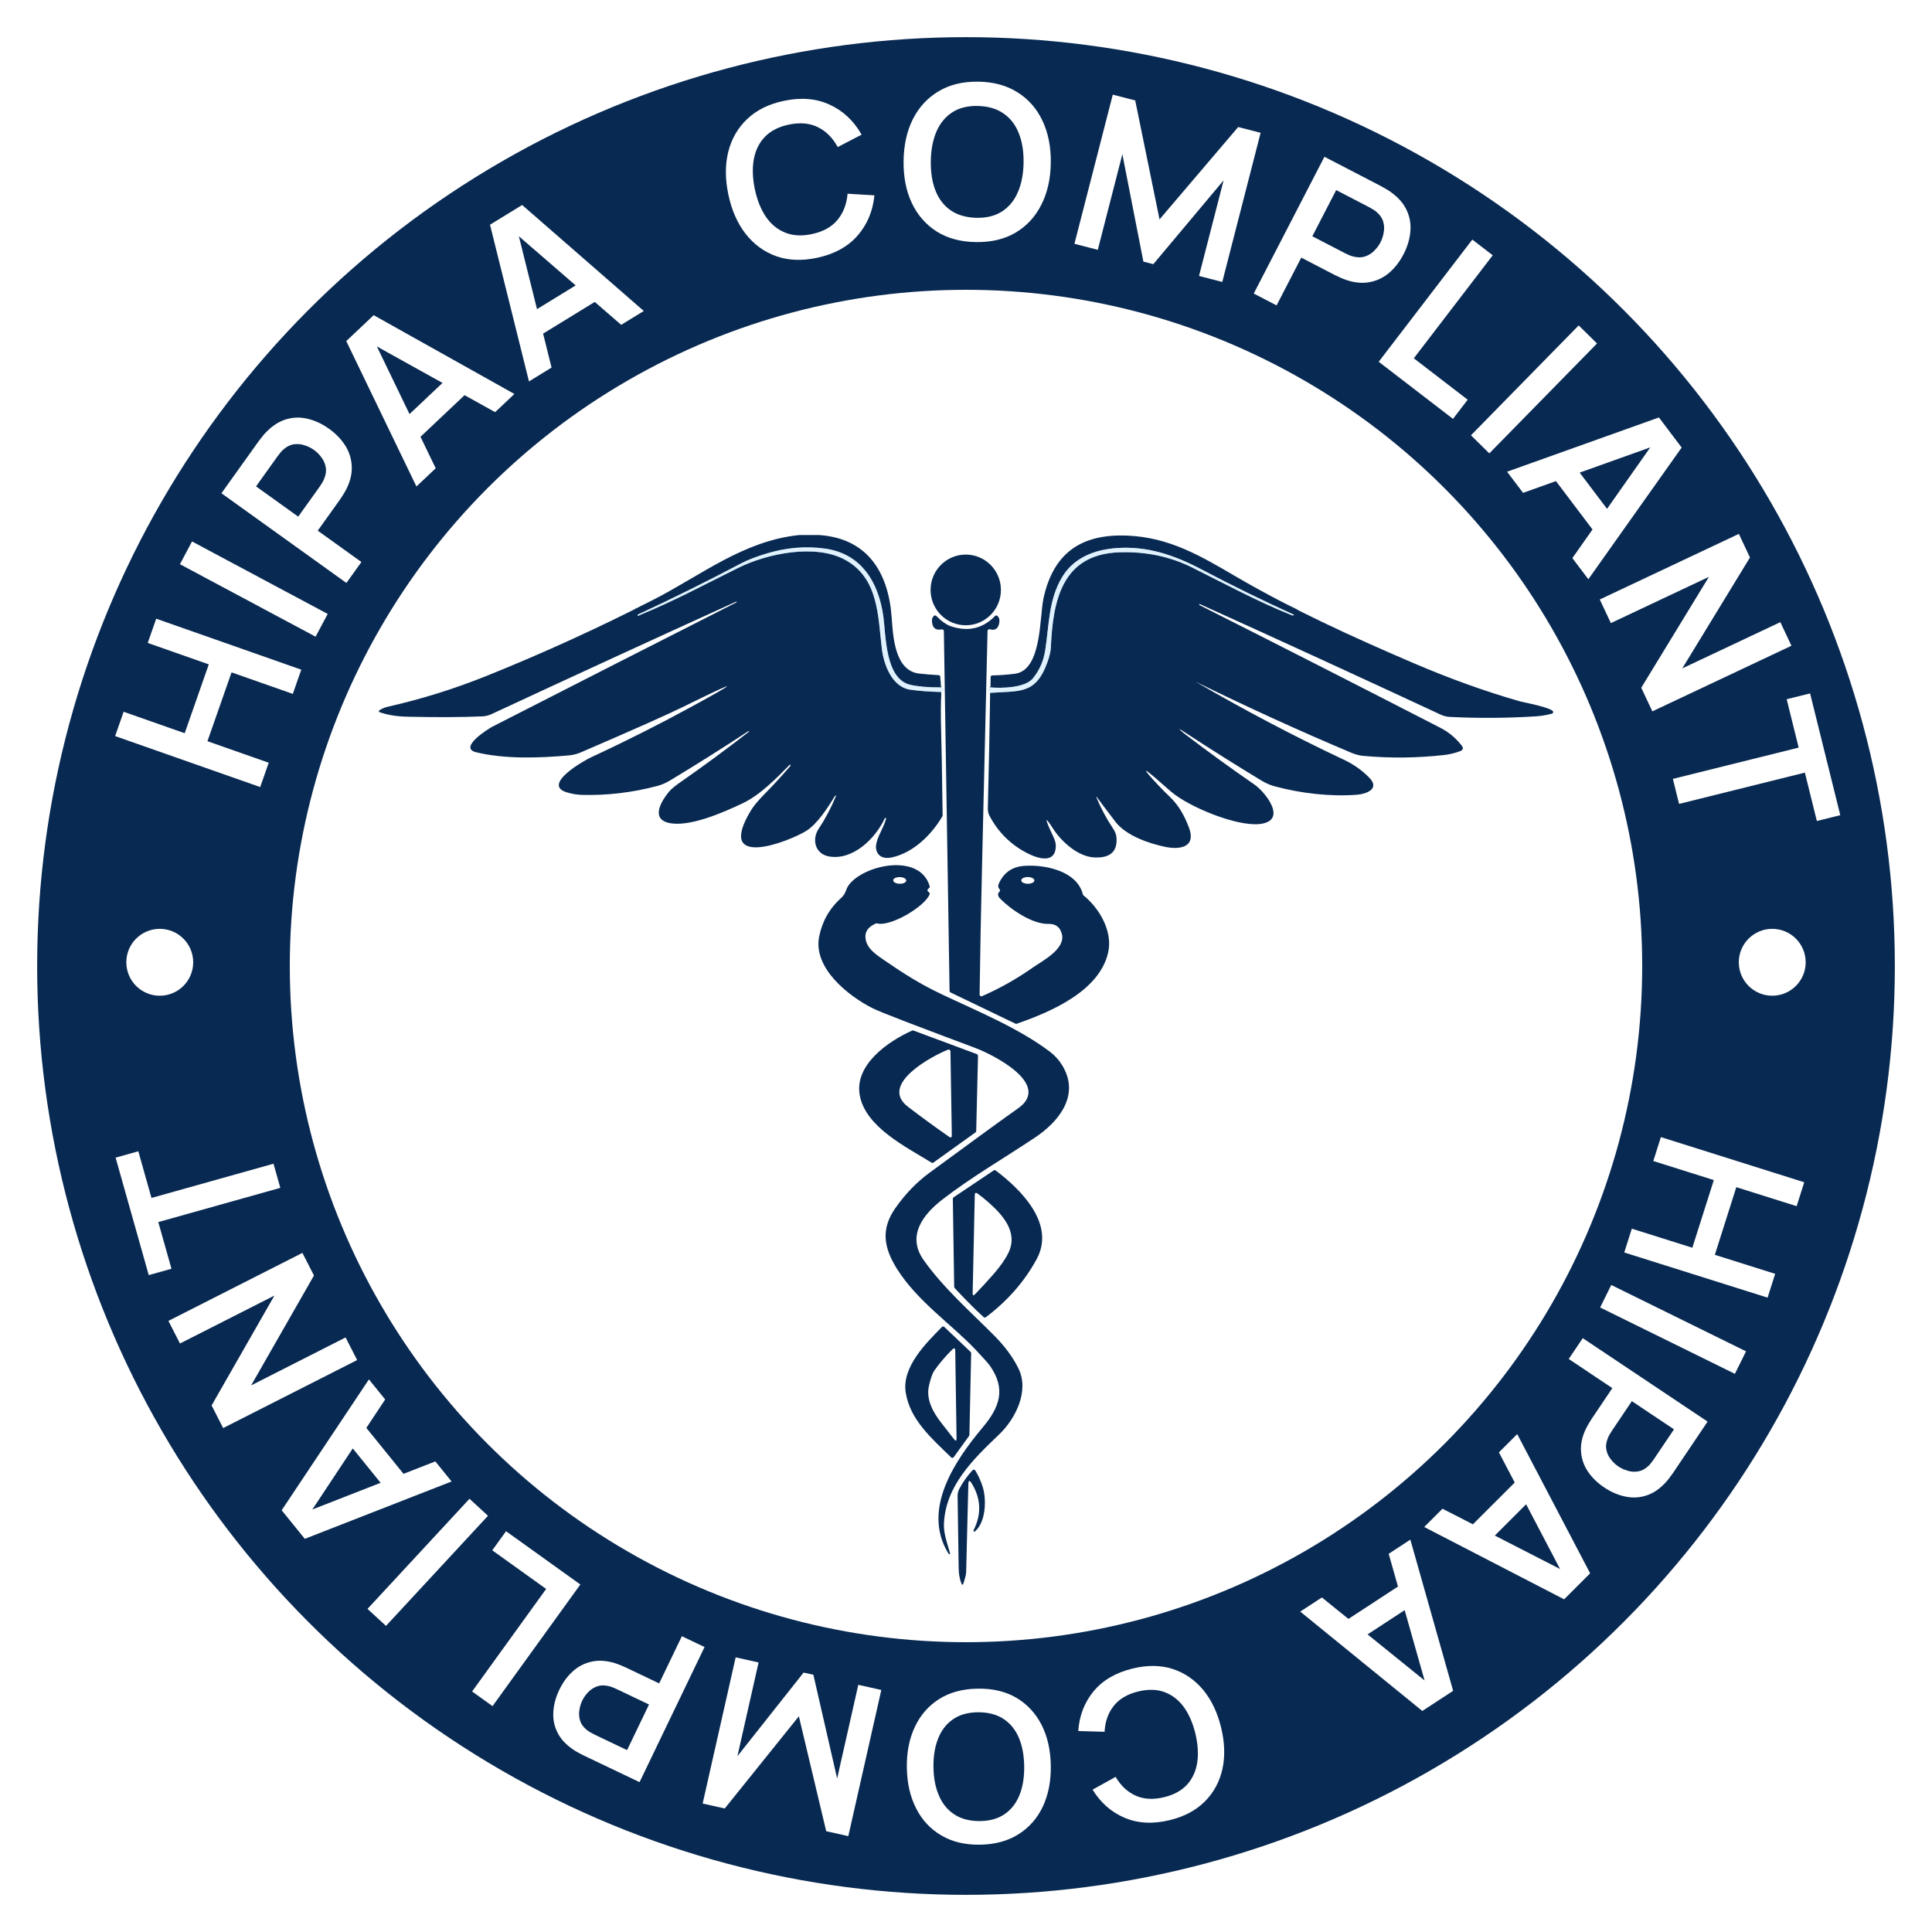 <svg width="260" height="260" viewBox="0 0 260 260" fill="none" xmlns="http://www.w3.org/2000/svg">
<rect x="0" y="0" width="260" height="260" fill="#808080" stroke="none"/>
<g clip-path="url(#clip0_427_10273)">
<rect width="260" height="260" fill="white"/>
<path d="M126.617 92.507C124.9 92.512 123.524 92.394 122.49 92.152C119.095 91.36 119.224 85.415 118.868 82.907C118.228 78.38 115.941 74.525 111.059 73.832C108.397 73.455 105.752 73.697 103.093 74.511C101.708 74.935 100.619 75.356 99.825 75.773C95.238 78.193 90.594 80.495 85.892 82.681C85.871 82.691 85.853 82.707 85.841 82.726C85.828 82.745 85.821 82.767 85.82 82.789C85.813 82.981 86.057 82.789 86.112 82.767C90.994 80.754 94.971 78.577 99.378 76.405C103.303 74.468 109.787 73.138 113.793 75.368C118.243 77.842 118.15 82.909 118.675 87.294C118.937 89.469 120.055 92.462 122.499 92.812C123.675 92.982 125.068 93.087 126.677 93.127M133.247 93.242C137.21 92.947 139.38 93.513 140.956 89.114C141.242 88.315 141.397 87.649 141.419 87.117C141.693 80.754 142.956 74.595 150.615 74.326C154.181 74.201 157.462 74.886 160.455 76.381C164.869 78.586 169.319 80.987 173.839 82.791C173.886 82.811 173.934 82.819 173.982 82.816C174.198 82.806 174.208 82.756 174.011 82.667C169.857 80.782 165.762 78.774 161.728 76.645C158.066 74.712 154.415 73.457 150.276 73.757C147.213 73.978 144.467 75.08 142.909 77.706C141.104 80.746 141.199 84.049 140.655 87.537C140.434 88.953 139.885 90.202 139.01 91.283C137.94 92.603 134.708 92.635 133.302 92.507" stroke="#7B9CAD" stroke-width="1.711"/>
<path d="M107.594 72H110.22C116.74 72.449 119.564 77 120.001 83.118C120.175 85.556 120.38 90.282 123.715 90.647C124.561 90.74 125.427 90.81 126.315 90.858C126.373 90.861 126.429 90.886 126.47 90.927C126.511 90.969 126.536 91.025 126.54 91.084L126.618 92.512C124.901 92.517 123.525 92.398 122.491 92.157C119.096 91.365 119.225 85.419 118.869 82.911C118.229 78.385 115.942 74.53 111.06 73.836C108.398 73.459 105.753 73.702 103.094 74.515C101.709 74.939 100.62 75.36 99.826 75.778C95.239 78.197 90.594 80.5 85.893 82.686C85.872 82.696 85.855 82.711 85.842 82.73C85.829 82.749 85.822 82.771 85.822 82.794C85.814 82.986 86.058 82.794 86.113 82.772C90.995 80.758 94.972 78.581 99.379 76.409C103.304 74.472 109.788 73.142 113.794 75.372C118.244 77.847 118.151 82.914 118.676 87.299C118.938 89.473 120.056 92.466 122.5 92.817C123.676 92.986 125.069 93.091 126.678 93.131C126.602 94.643 126.593 96.345 126.652 98.236C126.708 100.049 126.775 103.881 126.855 109.731C126.855 109.775 126.843 109.818 126.821 109.856C125.348 112.362 122.92 114.743 120.039 115.386C119.008 115.616 118.046 115.307 117.895 114.174C117.841 113.774 117.968 113.21 118.277 112.482C118.339 112.333 119.545 109.923 119.165 110.06C119.116 110.078 119.077 110.114 119.055 110.161C117.807 112.846 114.751 115.849 111.526 115.249C109.697 114.908 109.224 112.971 110.163 111.553C111.068 110.183 111.836 108.734 112.466 107.206C112.552 106.998 112.518 106.976 112.364 107.139C112.326 107.179 112.287 107.231 112.249 107.295C111.437 108.648 109.976 110.907 108.501 111.819C106.2 113.242 96.178 117.172 101.041 109.088C101.4 108.489 102.015 107.748 102.886 106.863C104.08 105.653 105.23 104.402 106.336 103.109C106.424 103.008 106.398 102.799 106.238 102.96C104.455 104.767 102.294 106.98 99.993 108.077C97.486 109.272 92.628 111.447 89.877 110.71C87.493 110.069 89.188 107.564 90.018 106.56C90.303 106.216 90.801 105.797 91.51 105.303C94.651 103.114 97.733 100.845 100.759 98.496C100.933 98.361 100.711 98.4 100.683 98.416C97.221 100.69 93.716 102.896 90.169 105.034C89.609 105.373 89.034 105.62 88.445 105.775C85.063 106.667 81.678 107.066 78.29 106.973C77.675 106.956 77.026 106.848 76.341 106.651C72.803 105.634 78.557 102.372 79.6 101.887C84.174 99.769 88.673 97.503 93.096 95.09C99.475 91.606 99.401 91.464 92.876 94.663C92.583 94.805 92.291 94.949 92 95.095C89.894 96.133 85.289 98.183 78.184 101.244C77.667 101.466 77.14 101.602 76.604 101.652C72.665 102.017 67.936 102.18 64.063 101.232C61.65 100.641 65.668 98.097 66.319 97.764C77.234 92.184 88.158 86.621 99.09 81.075C99.184 81.029 99.178 80.998 99.071 80.984C99.049 80.982 99.027 80.986 99.004 80.996C88.032 85.982 77.082 91.017 66.155 96.1C65.76 96.284 65.35 96.386 64.925 96.405C62.146 96.525 58.773 96.54 54.805 96.451C53.341 96.417 52.073 96.204 51 95.812V95.627C51.364 95.378 51.764 95.204 52.198 95.107C56.722 94.084 61.138 92.706 65.448 90.974C73.094 87.901 80.582 84.484 87.913 80.722C94.406 77.391 100.079 72.756 107.594 72ZM133.248 93.246C137.211 92.951 139.381 93.518 140.957 89.118C141.243 88.32 141.398 87.654 141.42 87.121C141.694 80.758 142.957 74.599 150.616 74.331C154.182 74.206 157.463 74.891 160.456 76.385C164.87 78.591 169.32 80.991 173.84 82.796C173.887 82.815 173.935 82.823 173.983 82.82C174.199 82.81 174.209 82.761 174.012 82.671C169.858 80.786 165.763 78.779 161.729 76.649C158.067 74.717 154.416 73.462 150.277 73.762C147.214 73.983 144.468 75.084 142.91 77.71C141.105 80.751 141.2 84.054 140.656 87.541C140.435 88.957 139.886 90.206 139.011 91.288C137.942 92.608 134.709 92.639 133.303 92.512L133.31 91.129C133.31 91.067 133.335 91.007 133.378 90.962C133.422 90.918 133.482 90.892 133.544 90.892C134.564 90.876 135.579 90.802 136.588 90.669C140.255 90.179 139.868 83.002 140.448 80.422C141.821 74.319 145.605 71.834 151.688 72.079C157.381 72.307 161.593 74.823 166.355 77.607C173.83 81.973 181.832 85.643 190.224 89.238C195.172 91.358 199.965 93.079 204.603 94.401C204.949 94.499 209.007 95.251 209.022 95.807C209.023 95.861 209.006 95.913 208.974 95.956C208.942 95.999 208.897 96.031 208.845 96.045C208.116 96.239 207.381 96.359 206.639 96.405C202.799 96.647 198.957 96.671 195.115 96.48C194.687 96.459 194.275 96.356 193.879 96.172C183.134 91.17 172.364 86.226 161.566 81.339C161.418 81.272 161.359 81.285 161.387 81.38C161.397 81.406 161.415 81.428 161.438 81.44C172.254 86.896 183.048 92.395 193.822 97.936C194.956 98.519 195.914 99.313 196.694 100.32C196.972 100.678 196.906 100.934 196.495 101.088C195.798 101.35 195.08 101.523 194.342 101.606C190.731 102.013 187.119 102.053 183.506 101.726C182.954 101.675 182.412 101.537 181.88 101.313C174.836 98.342 167.883 95.17 161.02 91.797C160.918 91.746 160.921 91.752 161.029 91.816C167.512 95.587 174.142 99.074 180.92 102.276C182.175 102.868 183.288 103.658 184.26 104.645C185.788 106.195 183.797 106.863 182.635 106.952C178.982 107.228 175.067 106.767 171.541 105.819C170.939 105.657 170.346 105.399 169.762 105.046C166.28 102.94 162.789 100.741 159.289 98.448C158.584 97.985 158.553 98.027 159.196 98.573C159.291 98.654 159.406 98.746 159.54 98.849C162.586 101.17 165.685 103.419 168.836 105.595C170.273 106.589 173.384 110.477 169.507 110.895C166.422 111.231 160.031 108.62 157.587 106.527C157.125 106.131 156.667 105.733 156.212 105.331C153.684 103.096 153.574 103.21 155.88 105.675C156.337 106.163 156.808 106.637 157.293 107.098C158.625 108.358 159.341 109.661 159.976 111.296C161.044 114.046 158.788 114.38 156.78 113.96C154.603 113.504 151.681 112.494 150.212 110.722C149.947 110.403 147.572 107.223 147.57 107.223C147.563 107.224 147.557 107.226 147.552 107.23C147.546 107.234 147.542 107.24 147.539 107.246C147.536 107.252 147.535 107.259 147.534 107.266C147.534 107.274 147.536 107.281 147.539 107.288C148.154 108.774 148.908 110.183 149.799 111.514C150.059 111.905 150.206 112.274 150.241 112.621C150.458 114.8 149.171 115.494 147.221 115.386C145.07 115.266 142.878 113.293 141.754 111.574C141.692 111.48 141.631 111.385 141.57 111.291C140.736 110.011 140.625 110.072 141.236 111.473C141.402 111.856 141.575 112.234 141.756 112.609C141.989 113.09 142.099 113.518 142.088 113.893C142.021 116.223 139.792 115.573 138.445 114.915C136.149 113.797 134.388 112.089 133.162 109.791C133.005 109.492 132.93 109.16 132.938 108.797C133.07 103.619 133.173 98.436 133.248 93.246Z" fill="#082951"/>
<path d="M126.617 92.507C127.209 92.655 127.229 92.861 126.677 93.127C125.068 93.087 123.675 92.982 122.499 92.812C120.055 92.462 118.937 89.469 118.675 87.294C118.15 82.909 118.243 77.842 113.793 75.368C109.787 73.138 103.303 74.468 99.378 76.405C94.971 78.577 90.994 80.754 86.112 82.767C86.057 82.789 85.813 82.981 85.82 82.789C85.821 82.767 85.828 82.745 85.841 82.726C85.853 82.707 85.871 82.691 85.892 82.681C90.594 80.495 95.238 78.193 99.825 75.773C100.619 75.356 101.708 74.935 103.093 74.511C105.752 73.697 108.397 73.455 111.059 73.832C115.941 74.525 118.228 78.38 118.868 82.907C119.224 85.415 119.095 91.36 122.49 92.152C123.524 92.394 124.9 92.512 126.617 92.507ZM133.247 93.242C132.86 92.944 132.879 92.699 133.302 92.507C134.708 92.635 137.94 92.603 139.01 91.283C139.885 90.202 140.434 88.953 140.655 87.537C141.199 84.049 141.104 80.746 142.909 77.706C144.467 75.08 147.213 73.978 150.276 73.757C154.415 73.457 158.066 74.712 161.728 76.645C165.762 78.774 169.857 80.782 174.011 82.667C174.208 82.756 174.198 82.806 173.982 82.816C173.934 82.819 173.886 82.811 173.839 82.791C169.319 80.987 164.869 78.586 160.455 76.381C157.462 74.886 154.181 74.201 150.615 74.326C142.956 74.595 141.693 80.754 141.419 87.117C141.397 87.649 141.242 88.315 140.956 89.114C139.38 93.513 137.21 92.947 133.247 93.242Z" fill="#E0F2FE"/>
<path d="M129.966 84.147C132.579 84.147 134.698 82.017 134.698 79.39C134.698 76.763 132.579 74.633 129.966 74.633C127.353 74.633 125.234 76.763 125.234 79.39C125.234 82.017 127.353 84.147 129.966 84.147Z" fill="#082951"/>
<path d="M132.165 134.06C134.553 133.01 136.815 131.737 138.949 130.239C140.258 129.32 143.409 127.726 142.905 125.712C142.67 124.766 142.067 124.307 141.098 124.334C138.945 124.392 136.065 122.419 134.621 120.96C134.26 120.593 134.221 120.271 134.504 119.992C134.527 119.97 134.545 119.944 134.557 119.915C134.569 119.886 134.576 119.854 134.576 119.823C134.576 119.791 134.57 119.759 134.558 119.73C134.546 119.701 134.529 119.674 134.506 119.652C134.311 119.452 134.287 119.191 134.435 118.869C135.089 117.44 136.199 116.661 137.765 116.531C140.554 116.303 144.941 117.182 145.729 120.364C145.742 120.414 145.77 120.46 145.81 120.494C147.964 122.241 149.771 125.333 149.131 128.179C147.95 133.433 141.296 136.213 136.834 137.768C136.805 137.779 136.774 137.783 136.742 137.782C136.711 137.78 136.681 137.772 136.653 137.759L127.922 133.563C127.883 133.544 127.849 133.513 127.826 133.476C127.802 133.438 127.789 133.394 127.789 133.349L127.02 84.935C127.019 84.901 127.011 84.867 126.996 84.835C126.981 84.804 126.96 84.777 126.933 84.755C126.906 84.733 126.875 84.717 126.841 84.708C126.807 84.7 126.772 84.699 126.738 84.705C125.861 84.863 125.421 84.449 125.418 83.462C125.418 83.262 125.498 83.074 125.657 82.9C125.678 82.876 125.705 82.857 125.734 82.843C125.764 82.83 125.796 82.823 125.828 82.822C125.86 82.822 125.893 82.828 125.923 82.841C125.953 82.853 125.98 82.872 126.003 82.895C126.71 83.622 127.377 84.088 128.006 84.294C130.304 85.046 132.271 84.582 133.907 82.9C133.951 82.855 134.01 82.829 134.072 82.828C134.134 82.827 134.194 82.85 134.239 82.893C134.462 83.101 134.544 83.392 134.485 83.766C134.355 84.594 133.929 84.899 133.208 84.683C133.173 84.673 133.136 84.67 133.099 84.677C133.063 84.683 133.029 84.697 132.999 84.719C132.969 84.741 132.945 84.769 132.928 84.802C132.91 84.835 132.901 84.872 132.9 84.909C132.656 95.561 132.409 106.113 132.157 116.565C132.021 122.322 131.911 128.079 131.83 133.837C131.83 133.877 131.839 133.916 131.858 133.952C131.876 133.987 131.904 134.018 131.937 134.04C131.97 134.062 132.008 134.076 132.048 134.079C132.088 134.083 132.128 134.076 132.165 134.06ZM139.202 118.487C139.203 118.427 139.18 118.368 139.136 118.312C139.092 118.257 139.028 118.207 138.946 118.164C138.864 118.121 138.767 118.087 138.66 118.064C138.553 118.04 138.438 118.027 138.322 118.027C138.088 118.025 137.863 118.071 137.697 118.155C137.53 118.239 137.437 118.354 137.436 118.474C137.435 118.534 137.458 118.593 137.502 118.648C137.546 118.704 137.61 118.754 137.692 118.797C137.774 118.839 137.871 118.873 137.978 118.897C138.085 118.921 138.2 118.933 138.316 118.934C138.55 118.936 138.775 118.889 138.941 118.805C139.108 118.722 139.202 118.607 139.202 118.487Z" fill="#082951"/>
<path d="M131.263 181.604C128.112 178.277 123.466 175.121 120.742 170.805C118.925 167.927 118.512 165.426 120.479 162.604C121.815 160.69 123.36 159.089 125.116 157.801C131.259 153.29 135.22 150.411 137 149.163C141.648 145.899 133.509 141.871 131.253 141.031C128.104 139.856 124.96 138.668 121.821 137.467C119.438 136.553 117.964 135.953 117.397 135.667C114.174 134.03 109.39 130.288 110.24 126.03C110.652 123.969 111.645 122.232 113.217 120.819C113.89 120.214 113.771 119.712 114.236 119.091C116.273 116.364 123.793 114.742 125.111 119.259C125.124 119.303 125.124 119.35 125.111 119.394C125.098 119.439 125.072 119.478 125.037 119.508L124.896 119.628C124.868 119.652 124.846 119.682 124.831 119.716C124.817 119.749 124.81 119.786 124.812 119.822C124.813 119.859 124.823 119.895 124.841 119.927C124.858 119.959 124.883 119.987 124.913 120.008L125.018 120.082C125.062 120.114 125.095 120.16 125.109 120.213C125.124 120.266 125.12 120.322 125.099 120.373C124.385 122.062 119.804 124.75 118.039 124.266C117.988 124.252 117.934 124.255 117.884 124.275C116.772 124.742 116.313 125.472 116.507 126.464C116.758 127.736 117.963 128.516 119.03 129.246C121.661 131.049 123.802 132.421 126.739 133.811C131.566 136.094 136.976 138.309 141.194 141.461C142.092 142.131 142.783 142.96 143.266 143.947C145.136 147.754 142.28 151.081 139.33 153.056C135.152 155.852 130.702 158.415 126.789 161.452C124.249 163.422 121.988 166.3 124.29 169.56C126.947 173.323 130.594 176.515 133.832 179.772C135.242 181.193 136.316 182.653 137.055 184.153C138.547 187.179 136.689 190.907 134.455 193.045C131.019 196.331 127.259 199.915 127.03 205.046C126.973 206.354 127.481 207.72 127.844 209.004C127.887 209.158 127.839 209.195 127.701 209.115C127.666 209.095 127.633 209.061 127.603 209.011C124.005 203.083 128.584 196.473 132.251 192.09C134.491 189.414 135.417 186.999 133.266 183.86C133.038 183.527 132.371 182.775 131.263 181.604ZM121.959 118.499C121.961 118.44 121.939 118.381 121.896 118.326C121.852 118.271 121.789 118.22 121.708 118.177C121.627 118.134 121.531 118.099 121.424 118.075C121.318 118.05 121.204 118.037 121.089 118.035C120.973 118.033 120.859 118.042 120.752 118.063C120.645 118.084 120.548 118.115 120.465 118.155C120.383 118.196 120.317 118.244 120.272 118.298C120.227 118.351 120.204 118.409 120.203 118.468C120.201 118.587 120.291 118.703 120.454 118.79C120.618 118.877 120.84 118.928 121.073 118.932C121.188 118.934 121.303 118.925 121.41 118.904C121.517 118.883 121.614 118.852 121.697 118.812C121.779 118.772 121.844 118.723 121.889 118.67C121.935 118.616 121.958 118.558 121.959 118.499Z" fill="#082951"/>
<path d="M125.356 156.46C122.021 154.386 116.447 151.693 115.695 147.361C114.991 143.302 119.476 140.15 122.749 138.693C122.806 138.667 122.87 138.665 122.928 138.686L131.461 141.859C131.508 141.877 131.548 141.909 131.575 141.95C131.603 141.991 131.617 142.04 131.616 142.09L131.375 152.204C131.374 152.241 131.365 152.278 131.347 152.311C131.33 152.344 131.305 152.372 131.275 152.394L125.621 156.45C125.583 156.478 125.538 156.494 125.49 156.495C125.443 156.497 125.397 156.485 125.356 156.46ZM122.188 148.942C124 150.33 125.842 151.675 127.715 152.979C127.971 153.157 128.096 153.09 128.09 152.778L127.908 141.48C127.908 141.441 127.897 141.403 127.879 141.369C127.86 141.335 127.834 141.306 127.802 141.285C127.77 141.263 127.733 141.249 127.695 141.245C127.656 141.241 127.617 141.245 127.581 141.259C125.555 142.054 118.214 145.904 122.188 148.942ZM132.37 177.25C131.076 176.079 129.455 174.403 128.474 173.338C128.433 173.295 128.41 173.238 128.41 173.179L128.228 161.334C128.228 161.294 128.237 161.254 128.255 161.218C128.274 161.183 128.3 161.153 128.333 161.13L133.722 157.513C133.763 157.486 133.812 157.472 133.861 157.473C133.911 157.474 133.959 157.491 133.999 157.521C137.42 160.106 142.077 164.714 139.511 169.445C137.881 172.45 135.602 175.056 132.674 177.262C132.629 177.296 132.575 177.313 132.519 177.311C132.464 177.309 132.411 177.287 132.37 177.25ZM132.929 161.721C132.491 161.335 132.035 160.971 131.561 160.629C131.316 160.451 131.189 160.514 131.181 160.818L130.895 174.029C130.887 174.355 130.996 174.402 131.222 174.168C132.081 173.279 132.918 172.368 133.731 171.437C134.648 170.386 135.312 169.43 135.722 168.571C137.061 165.765 134.875 163.427 132.929 161.721Z" fill="#082951"/>
<path d="M127.994 196.121C125.425 193.608 122.427 191.052 121.88 187.344C121.381 183.964 124.585 180.779 126.755 178.588C126.799 178.544 126.859 178.518 126.921 178.518C126.983 178.517 127.042 178.54 127.087 178.583L130.62 181.936C130.644 181.959 130.663 181.987 130.676 182.018C130.689 182.049 130.695 182.082 130.694 182.116L130.458 193.107C130.458 193.155 130.442 193.203 130.412 193.243L128.355 196.09C128.334 196.118 128.309 196.141 128.279 196.158C128.249 196.175 128.216 196.186 128.181 196.189C128.147 196.192 128.113 196.187 128.08 196.176C128.048 196.164 128.019 196.145 127.994 196.121ZM128.147 181.617C127.252 182.503 126.463 183.426 125.779 184.384C125.492 184.786 125.235 185.5 125.007 186.528C124.59 188.414 125.652 190.198 126.803 191.647C127.366 192.359 127.894 193.035 128.386 193.673C128.62 193.976 128.734 193.936 128.729 193.553L128.553 181.785C128.548 181.411 128.413 181.355 128.147 181.617ZM130.315 199.731C130.213 203.631 130.116 207.553 130.023 211.499C130.018 211.773 129.97 212.053 129.878 212.339C129.812 212.544 129.752 212.751 129.696 212.959C129.583 213.367 129.461 213.37 129.329 212.968C129.235 212.677 129.159 212.38 129.102 212.078C129.048 211.791 129.017 211.411 129.011 210.938C128.97 207.749 128.923 204.56 128.87 201.371C128.865 200.993 128.945 200.65 129.109 200.343C129.593 199.436 130.182 198.608 130.876 197.859C130.901 197.832 130.932 197.811 130.966 197.798C131.001 197.786 131.038 197.781 131.074 197.785C131.111 197.789 131.147 197.801 131.178 197.821C131.209 197.841 131.236 197.868 131.255 197.9C131.68 198.601 132.012 199.336 132.251 200.106C132.776 201.795 132.683 204.868 131.183 206.106C131.17 206.117 131.154 206.124 131.138 206.126C131.121 206.129 131.104 206.128 131.088 206.122C131.072 206.116 131.057 206.106 131.046 206.093C131.035 206.081 131.027 206.065 131.024 206.048C131.02 206.026 131.019 206.002 131.019 205.976C131.019 205.946 131.027 205.915 131.043 205.883C132.111 203.74 132.015 201.65 130.756 199.611C130.476 199.157 130.329 199.197 130.315 199.731Z" fill="#082951"/>
<circle cx="130" cy="130" r="108" stroke="#082951" stroke-width="34"/>
<path d="M35.017 105.919L15.493 99.059L16.638 95.786L24.855 98.673L28.097 89.409L19.881 86.522L21.022 83.262L40.546 90.122L39.405 93.382L31.161 90.486L27.919 99.749L36.163 102.645L35.017 105.919Z" fill="white"/>
<path d="M42.47 85.682L24.214 75.928L25.843 72.868L44.1 82.621L42.47 85.682Z" fill="white"/>
<path d="M46.618 78.452L29.8 66.379L34.78 59.417C34.897 59.253 35.055 59.048 35.255 58.802C35.447 58.55 35.64 58.329 35.836 58.139C36.681 57.27 37.579 56.698 38.529 56.424C39.485 56.142 40.453 56.123 41.433 56.367C42.412 56.597 43.364 57.045 44.291 57.71C45.21 58.37 45.939 59.129 46.479 59.989C47.011 60.843 47.297 61.769 47.338 62.766C47.385 63.756 47.136 64.787 46.592 65.861C46.467 66.101 46.317 66.36 46.143 66.636C45.975 66.905 45.835 67.117 45.723 67.273L42.761 71.415L48.635 75.632L46.618 78.452ZM40.133 69.528L43.011 65.504C43.123 65.348 43.241 65.167 43.365 64.96C43.489 64.754 43.586 64.552 43.656 64.355C43.874 63.803 43.93 63.289 43.824 62.811C43.723 62.326 43.525 61.894 43.23 61.517C42.94 61.131 42.615 60.81 42.257 60.553C41.899 60.296 41.491 60.092 41.034 59.94C40.574 59.776 40.099 59.724 39.608 59.784C39.122 59.837 38.654 60.056 38.202 60.44C38.038 60.57 37.883 60.73 37.735 60.919C37.58 61.103 37.447 61.273 37.335 61.429L34.457 65.454L40.133 69.528Z" fill="white"/>
<path d="M56.041 65.468L46.598 45.901L50.289 42.416L69.226 53.019L66.633 55.467L49.594 46L50.158 45.467L58.635 63.019L56.041 65.468ZM55.612 59.702L53.395 57.345L61.3 49.882L63.517 52.239L55.612 59.702Z" fill="white"/>
<path d="M71.187 51.33L65.943 30.241L70.268 27.587L86.637 41.851L83.599 43.715L68.855 30.953L69.517 30.547L74.225 49.466L71.187 51.33ZM71.945 45.598L70.257 42.837L79.52 37.153L81.208 39.915L71.945 45.598Z" fill="white"/>
<path d="M109.937 34.698C107.913 35.127 106.086 35.053 104.457 34.477C102.825 33.891 101.453 32.887 100.34 31.465C99.236 30.042 98.463 28.283 98.021 26.189C97.579 24.096 97.574 22.174 98.007 20.425C98.45 18.673 99.299 17.203 100.556 16.015C101.811 14.817 103.45 14.004 105.474 13.575C107.808 13.08 109.876 13.254 111.68 14.098C113.481 14.932 114.905 16.273 115.952 18.121L112.735 19.789C112.062 18.549 111.174 17.658 110.07 17.117C108.965 16.567 107.658 16.451 106.15 16.771C104.791 17.059 103.721 17.605 102.941 18.408C102.171 19.209 101.673 20.212 101.448 21.417C101.23 22.611 101.273 23.95 101.577 25.436C101.891 26.919 102.389 28.167 103.073 29.179C103.764 30.18 104.629 30.89 105.667 31.307C106.705 31.724 107.903 31.789 109.262 31.501C110.771 31.181 111.919 30.546 112.707 29.594C113.494 28.642 113.946 27.467 114.062 26.07L117.677 26.289C117.468 28.403 116.709 30.212 115.402 31.715C114.092 33.209 112.271 34.203 109.937 34.698Z" fill="white"/>
<path d="M131.348 32.58C129.279 32.551 127.514 32.075 126.051 31.153C124.589 30.22 123.472 28.938 122.699 27.305C121.937 25.672 121.57 23.786 121.6 21.647C121.63 19.507 122.049 17.632 122.857 16.021C123.674 14.411 124.827 13.165 126.314 12.284C127.802 11.393 129.58 10.962 131.649 10.991C133.718 11.02 135.483 11.501 136.946 12.433C138.418 13.356 139.535 14.634 140.298 16.266C141.07 17.899 141.441 19.785 141.411 21.925C141.382 24.065 140.958 25.94 140.14 27.55C139.332 29.161 138.18 30.411 136.682 31.302C135.195 32.183 133.417 32.609 131.348 32.58ZM131.394 29.313C132.782 29.342 133.941 29.051 134.869 28.441C135.806 27.83 136.513 26.962 136.989 25.836C137.474 24.71 137.727 23.39 137.748 21.873C137.769 20.358 137.553 19.04 137.099 17.92C136.655 16.791 135.973 15.908 135.052 15.271C134.142 14.635 132.992 14.297 131.604 14.258C130.215 14.229 129.057 14.52 128.128 15.131C127.2 15.742 126.494 16.61 126.009 17.735C125.533 18.861 125.285 20.182 125.264 21.698C125.242 23.214 125.454 24.537 125.898 25.666C126.342 26.785 127.02 27.663 127.93 28.3C128.851 28.937 130.005 29.274 131.394 29.313Z" fill="white"/>
<path d="M144.592 32.81L149.753 12.738L152.772 13.517L156.045 29.523L166.63 17.094L169.649 17.873L164.488 37.945L161.358 37.137L164.666 24.272L155.208 35.55L153.872 35.205L151.044 20.756L147.736 33.621L144.592 32.81Z" fill="white"/>
<path d="M168.723 39.504L178.236 21.098L185.828 25.037C186.006 25.129 186.232 25.257 186.503 25.42C186.78 25.574 187.026 25.734 187.242 25.9C188.222 26.614 188.915 27.422 189.322 28.325C189.738 29.232 189.896 30.189 189.796 31.196C189.709 32.199 189.403 33.208 188.879 34.222C188.359 35.227 187.713 36.059 186.942 36.718C186.174 37.368 185.301 37.785 184.321 37.968C183.35 38.156 182.296 38.057 181.157 37.672C180.902 37.583 180.625 37.471 180.327 37.338C180.037 37.21 179.807 37.101 179.637 37.013L175.121 34.67L171.797 41.099L168.723 39.504ZM176.607 31.794L180.996 34.071C181.166 34.159 181.362 34.25 181.584 34.343C181.805 34.437 182.018 34.504 182.223 34.546C182.8 34.682 183.316 34.664 183.773 34.49C184.238 34.321 184.636 34.063 184.966 33.715C185.305 33.373 185.576 33.005 185.779 32.613C185.981 32.221 186.124 31.788 186.208 31.312C186.305 30.833 186.288 30.354 186.158 29.876C186.036 29.402 185.753 28.969 185.309 28.576C185.156 28.433 184.976 28.301 184.768 28.183C184.564 28.055 184.377 27.947 184.207 27.859L179.818 25.582L176.607 31.794Z" fill="white"/>
<path d="M185.541 48.685L198.137 32.242L200.884 34.355L190.265 48.217L197.515 53.791L195.538 56.371L185.541 48.685Z" fill="white"/>
<path d="M197.955 58.582L212.451 43.794L214.922 46.224L200.425 61.013L197.955 58.582Z" fill="white"/>
<path d="M202.816 63.482L223.248 56.18L226.31 60.231L213.753 77.953L211.602 75.107L222.828 59.153L223.296 59.773L204.967 66.328L202.816 63.482ZM208.584 63.675L211.161 61.72L217.718 70.395L215.141 72.35L208.584 63.675Z" fill="white"/>
<path d="M215.29 80.676L234.009 71.848L235.502 75.025L226.396 89.948L239.59 83.725L241.084 86.902L222.365 95.731L220.872 92.553L229.977 77.631L216.783 83.854L215.29 80.676Z" fill="white"/>
<path d="M225.128 104.819L242.057 100.609L240.443 94.099L243.595 93.315L247.656 109.702L244.504 110.486L242.891 103.976L225.962 108.186L225.128 104.819Z" fill="white"/>
<path d="M223.516 153.026L242.806 159.104L241.784 162.322L233.666 159.764L230.775 168.869L238.893 171.427L237.875 174.631L218.585 168.553L219.603 165.349L227.747 167.915L230.639 158.81L222.494 156.244L223.516 153.026Z" fill="white"/>
<path d="M216.837 172.928L234.975 181.858L233.474 184.883L215.337 175.954L216.837 172.928Z" fill="white"/>
<path d="M213 180.083L229.801 191.313L225.143 198.232C225.033 198.395 224.884 198.599 224.696 198.844C224.516 199.095 224.334 199.316 224.149 199.507C223.349 200.377 222.488 200.96 221.568 201.255C220.642 201.558 219.696 201.606 218.73 201.399C217.767 201.205 216.823 200.799 215.897 200.18C214.979 199.566 214.243 198.85 213.69 198.03C213.144 197.216 212.837 196.324 212.767 195.356C212.692 194.395 212.904 193.385 213.403 192.325C213.518 192.087 213.657 191.831 213.819 191.557C213.975 191.291 214.106 191.08 214.21 190.925L216.982 186.808L211.113 182.886L213 180.083ZM219.607 188.563L216.914 192.563C216.809 192.718 216.7 192.898 216.585 193.102C216.47 193.306 216.381 193.506 216.318 193.7C216.121 194.243 216.082 194.745 216.2 195.206C216.313 195.675 216.52 196.088 216.82 196.447C217.115 196.812 217.442 197.115 217.799 197.354C218.157 197.593 218.562 197.779 219.014 197.913C219.468 198.059 219.934 198.095 220.412 198.021C220.885 197.955 221.337 197.728 221.767 197.341C221.923 197.21 222.07 197.05 222.208 196.861C222.354 196.678 222.48 196.508 222.584 196.353L225.277 192.353L219.607 188.563Z" fill="white"/>
<path d="M204.179 192.993L213.996 211.731L210.493 215.231L191.664 205.496L194.125 203.037L211.065 211.726L210.529 212.261L201.717 195.452L204.179 192.993ZM204.771 198.586L207.009 200.811L199.506 208.307L197.268 206.082L204.771 198.586Z" fill="white"/>
<path d="M189.799 207.198L195.557 227.543L191.409 230.254L174.981 216.882L177.895 214.978L192.689 226.939L192.055 227.354L186.884 209.102L189.799 207.198ZM189.229 212.794L190.962 215.428L182.079 221.234L180.346 218.6L189.229 212.794Z" fill="white"/>
<path d="M152.421 224.543C154.386 224.064 156.174 224.081 157.784 224.592C159.397 225.112 160.768 226.047 161.899 227.395C163.02 228.746 163.829 230.432 164.324 232.454C164.819 234.477 164.881 236.345 164.51 238.059C164.13 239.775 163.344 241.23 162.151 242.424C160.96 243.626 159.382 244.467 157.417 244.945C155.151 245.497 153.124 245.39 151.336 244.624C149.55 243.868 148.118 242.607 147.039 240.842L150.133 239.123C150.829 240.309 151.723 241.148 152.818 241.641C153.915 242.142 155.196 242.215 156.661 241.858C157.98 241.537 159.009 240.974 159.748 240.17C160.477 239.367 160.933 238.377 161.117 237.199C161.294 236.031 161.212 234.73 160.87 233.295C160.519 231.863 159.995 230.664 159.296 229.701C158.59 228.748 157.724 228.085 156.697 227.71C155.67 227.336 154.496 227.309 153.177 227.631C151.712 227.987 150.608 228.64 149.867 229.589C149.125 230.539 148.719 231.695 148.648 233.057L145.108 232.953C145.249 230.892 145.936 229.11 147.169 227.609C148.404 226.117 150.155 225.095 152.421 224.543Z" fill="white"/>
<path d="M131.556 227.251C133.579 227.216 135.319 227.625 136.776 228.478C138.234 229.34 139.364 230.553 140.168 232.118C140.963 233.682 141.377 235.505 141.412 237.586C141.447 239.667 141.094 241.503 140.353 243.093C139.602 244.684 138.513 245.93 137.085 246.832C135.658 247.743 133.933 248.216 131.909 248.25C129.886 248.285 128.146 247.871 126.689 247.009C125.223 246.156 124.092 244.948 123.298 243.383C122.494 241.819 122.074 239.997 122.039 237.915C122.004 235.834 122.362 233.998 123.113 232.408C123.854 230.817 124.944 229.566 126.38 228.655C127.808 227.753 129.533 227.285 131.556 227.251ZM131.61 230.429C130.252 230.442 129.128 230.76 128.239 231.382C127.341 232.004 126.676 232.87 126.245 233.979C125.805 235.088 125.597 236.38 125.622 237.854C125.647 239.329 125.897 240.604 126.375 241.679C126.843 242.763 127.536 243.601 128.455 244.192C129.364 244.783 130.498 245.077 131.856 245.072C133.214 245.059 134.338 244.741 135.227 244.119C136.116 243.497 136.78 242.631 137.221 241.522C137.652 240.413 137.855 239.121 137.83 237.647C137.805 236.172 137.559 234.893 137.091 233.808C136.623 232.733 135.935 231.9 135.025 231.309C134.107 230.718 132.968 230.424 131.61 230.429Z" fill="white"/>
<path d="M118.604 227.429L114.162 247.101L111.187 246.434L107.508 230.971L97.534 243.377L94.56 242.71L99.002 223.038L102.086 223.729L99.239 236.338L108.145 225.086L109.461 225.381L112.659 239.344L115.506 226.735L118.604 227.429Z" fill="white"/>
<path d="M94.816 221.651L86.069 239.835L78.531 236.236C78.353 236.151 78.129 236.034 77.859 235.884C77.584 235.742 77.339 235.594 77.123 235.439C76.144 234.775 75.442 234.01 75.017 233.145C74.583 232.275 74.4 231.35 74.468 230.367C74.523 229.389 74.791 228.399 75.273 227.398C75.751 226.404 76.357 225.576 77.092 224.912C77.822 224.257 78.664 223.825 79.615 223.617C80.559 223.405 81.593 223.469 82.717 223.809C82.97 223.888 83.244 223.988 83.539 224.108C83.826 224.225 84.054 224.323 84.222 224.404L88.708 226.545L91.763 220.193L94.816 221.651ZM87.341 229.386L82.983 227.305C82.814 227.225 82.62 227.142 82.4 227.058C82.181 226.974 81.971 226.915 81.769 226.881C81.201 226.766 80.697 226.799 80.256 226.982C79.806 227.161 79.425 227.424 79.113 227.771C78.792 228.115 78.538 228.48 78.352 228.868C78.165 229.255 78.038 229.681 77.971 230.145C77.891 230.614 77.921 231.079 78.063 231.54C78.196 231.997 78.486 232.41 78.932 232.778C79.085 232.914 79.265 233.036 79.472 233.145C79.675 233.263 79.862 233.362 80.03 233.442L84.389 235.523L87.341 229.386Z" fill="white"/>
<path d="M78.101 213.234L66.283 229.603L63.534 227.632L73.498 213.833L66.245 208.633L68.1 206.064L78.101 213.234Z" fill="white"/>
<path d="M65.671 203.988L51.945 218.805L49.457 216.517L63.183 201.699L65.671 203.988Z" fill="white"/>
<path d="M60.773 199.371L41.02 207.089L37.906 203.243L49.648 185.632L51.836 188.334L41.342 204.186L40.865 203.598L58.585 196.669L60.773 199.371ZM55.129 199.358L52.668 201.337L45.999 193.101L48.459 191.122L55.129 199.358Z" fill="white"/>
<path d="M48.064 183.031L30.032 192.182L28.477 189.138L36.929 174.353L24.22 180.803L22.665 177.759L40.696 168.608L42.252 171.653L33.799 186.437L46.509 179.987L48.064 183.031Z" fill="white"/>
<path d="M37.723 159.856L21.302 164.462L23.075 170.743L20.018 171.6L15.557 155.79L18.614 154.933L20.386 161.214L36.807 156.608L37.723 159.856Z" fill="white"/>
<circle cx="238.5" cy="129.5" r="4.5" fill="white"/>
<circle cx="21.5" cy="129.5" r="4.5" fill="white"/>
</g>
<defs>
<clipPath id="clip0_427_10273">
<rect width="260" height="260" fill="white"/>
</clipPath>
</defs>
</svg>
